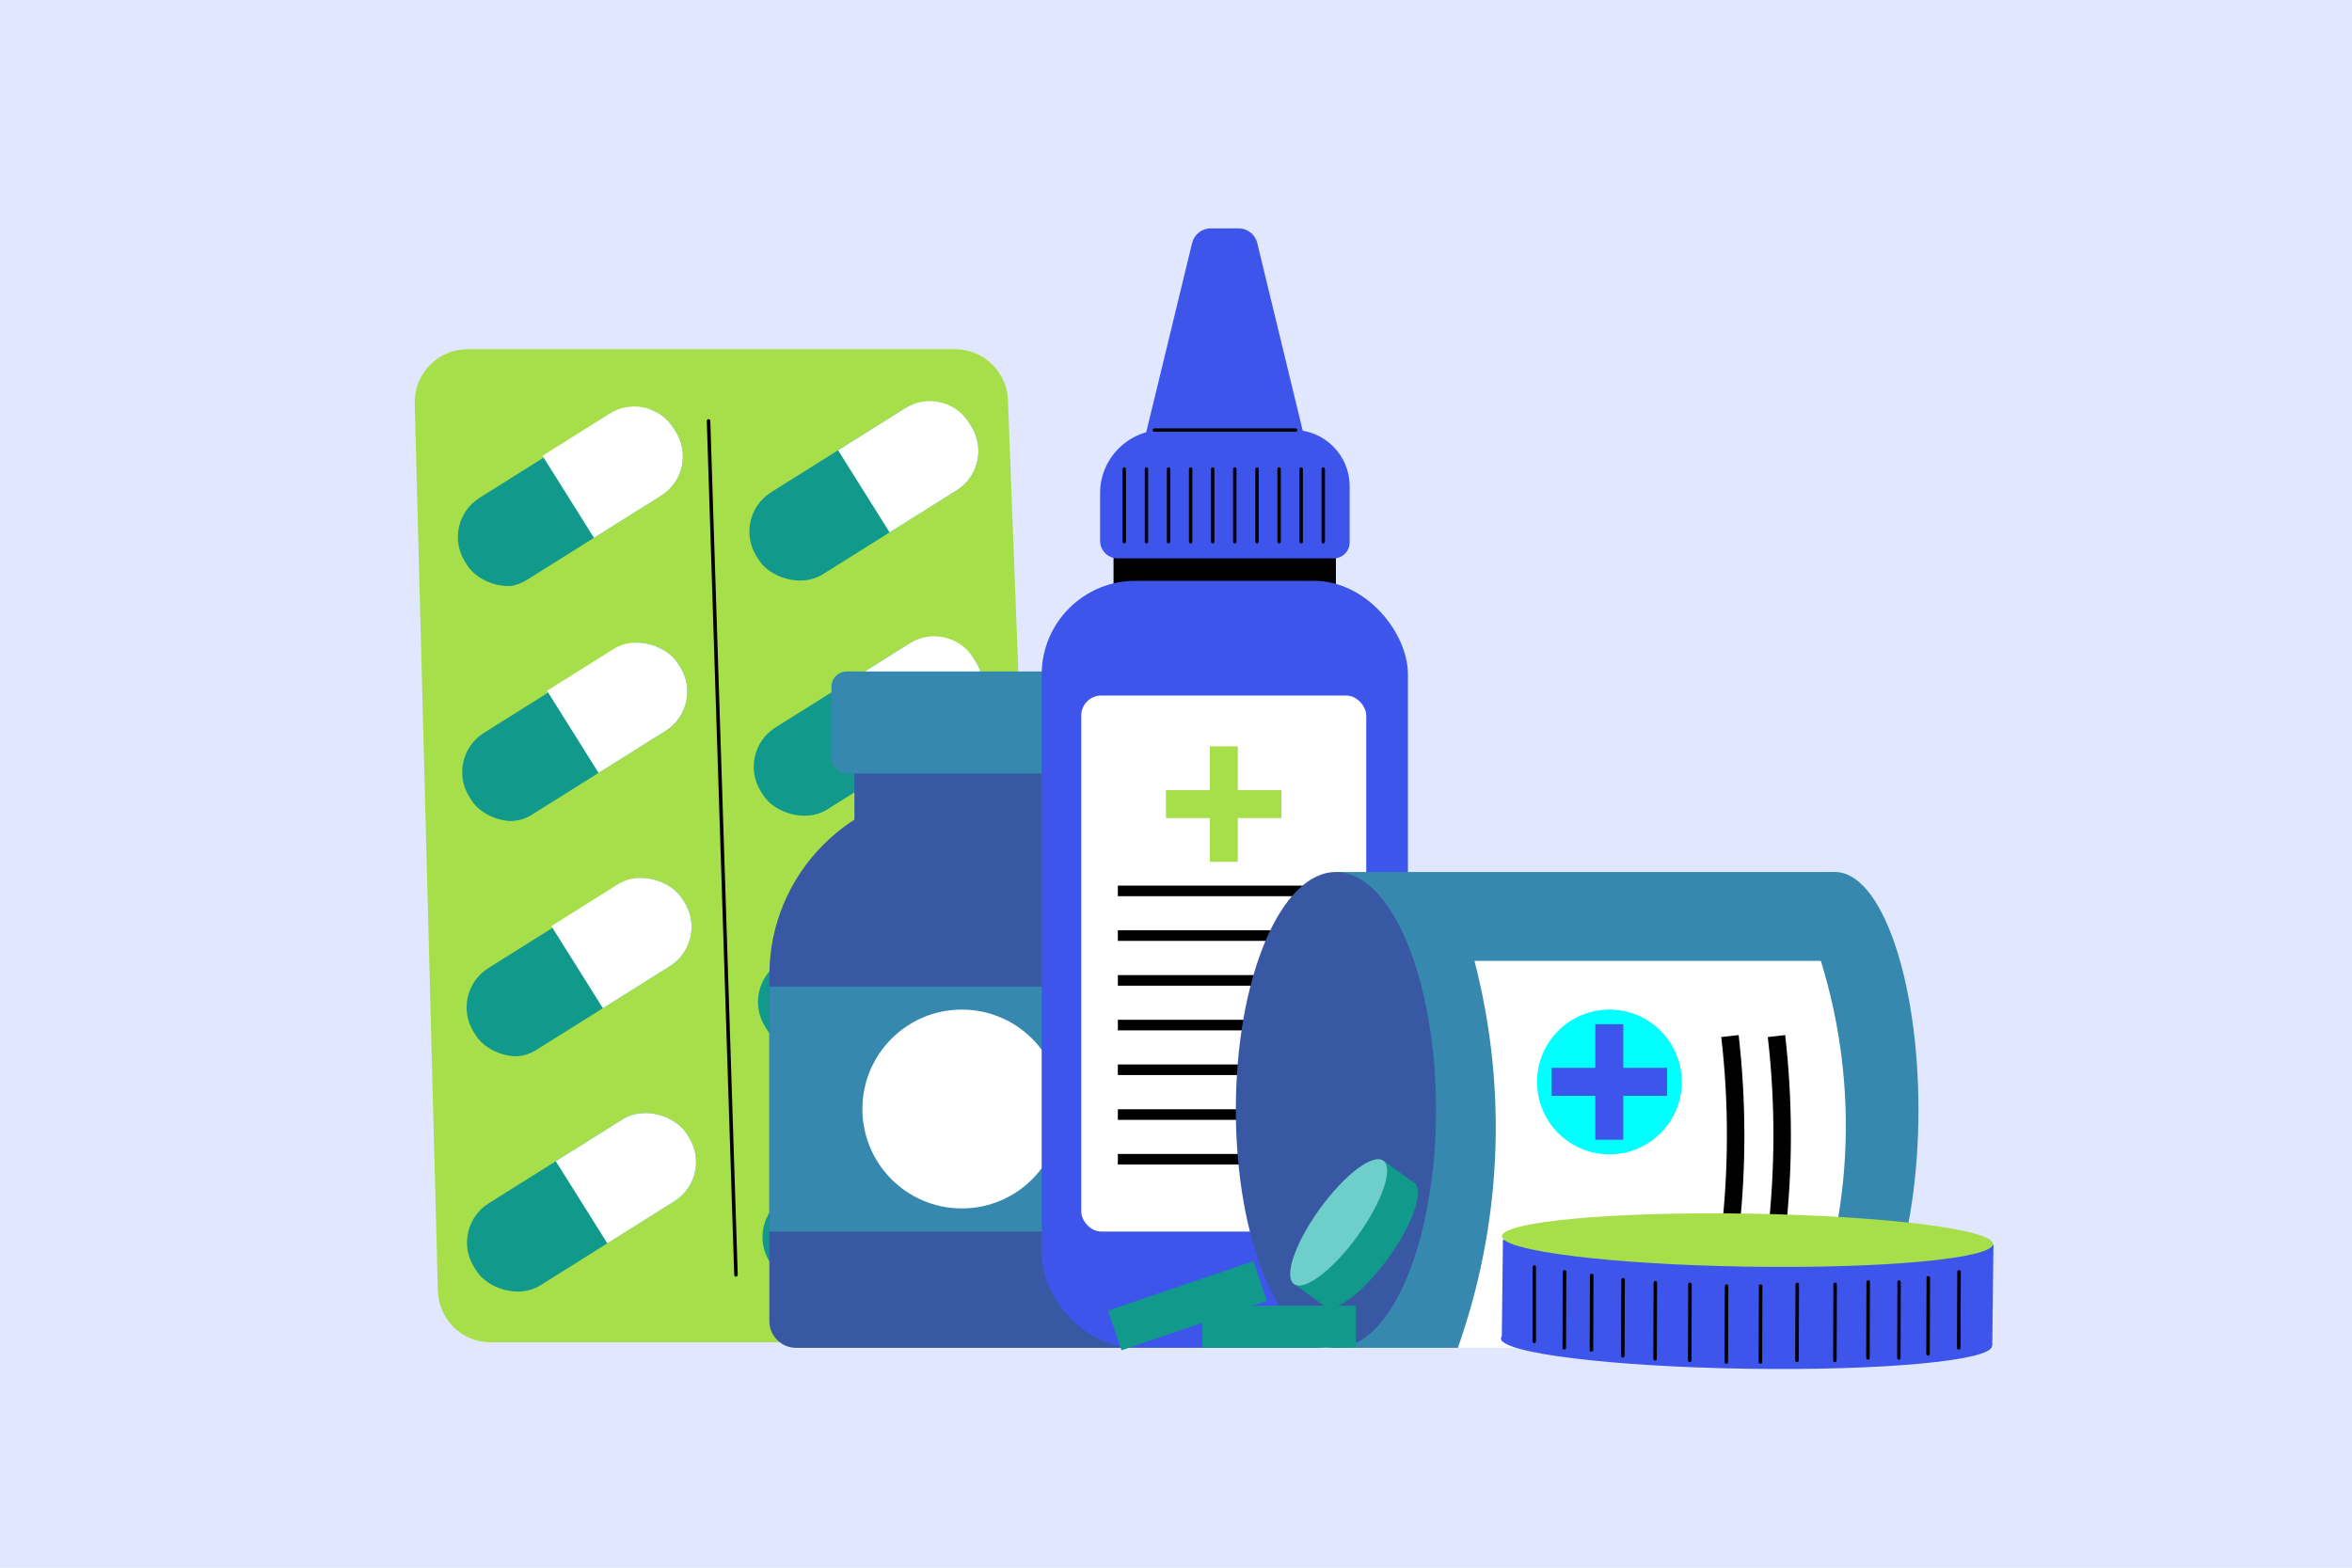 <?xml version="1.0" encoding="UTF-8"?>
<svg xmlns="http://www.w3.org/2000/svg" xmlns:xlink="http://www.w3.org/1999/xlink" id="Livello_1" version="1.1" viewBox="0 0 1800 1200">
  <defs>
    <style>
      .st0 {
        fill: none;
      }

      .st1 {
        fill: #a7df4a;
      }

      .st2 {
        fill: #11998c;
      }

      .st3 {
        fill: #3788af;
      }

      .st4 {
        clip-path: url(#clippath-1);
      }

      .st5 {
        clip-path: url(#clippath-3);
      }

      .st6 {
        clip-path: url(#clippath-4);
      }

      .st7 {
        clip-path: url(#clippath-2);
      }

      .st8 {
        clip-path: url(#clippath-7);
      }

      .st9 {
        clip-path: url(#clippath-6);
      }

      .st10 {
        clip-path: url(#clippath-5);
      }

      .st11 {
        fill: #3858a4;
      }

      .st12 {
        fill: #fff;
      }

      .st13 {
        fill: #3e55ec;
      }

      .st14 {
        fill: #e0e7ff;
      }

      .st15 {
        fill: aqua;
      }

      .st16 {
        fill: #6ecec9;
      }

      .st17 {
        clip-path: url(#clippath);
      }
    </style>
    <clipPath id="clippath">
      <path class="st0" d="M364,381l102.6-64.4c16.6-10.4,38.5-5.4,48.9,11.2l1.7,2.7c10.4,16.6,5.4,38.5-11.2,48.9l-102.6,64.4c-16.6,10.4-38.5,5.4-48.9-11.2l-1.7-2.7c-10.4-16.6-5.4-38.5,11.2-48.9h0Z"></path>
    </clipPath>
    <clipPath id="clippath-1">
      <path class="st0" d="M600.6,339h121.1c19.6,0,35.5,15.9,35.5,35.5v3.2c0,19.6-15.9,35.5-35.5,35.5h-121.1c-19.6,0-35.5-15.9-35.5-35.5v-3.2c0-19.6,15.9-35.5,35.5-35.5Z" transform="translate(-98.8 408.8) rotate(-32.1)"></path>
    </clipPath>
    <clipPath id="clippath-2">
      <rect class="st0" x="342.3" y="523.1" width="192.1" height="74.2" rx="35.5" ry="35.5" transform="translate(-230.7 318.6) rotate(-32.1)"></rect>
    </clipPath>
    <clipPath id="clippath-3">
      <path class="st0" d="M603.9,519h121.1c19.6,0,35.5,15.9,35.5,35.5v3.2c0,19.6-15.9,35.5-35.5,35.5h-121.1c-19.6,0-35.5-15.9-35.5-35.5v-3.2c0-19.6,15.9-35.5,35.5-35.5Z" transform="translate(-193.9 438.1) rotate(-32.1)"></path>
    </clipPath>
    <clipPath id="clippath-4">
      <rect class="st0" x="345.6" y="703.2" width="192.1" height="74.2" rx="35.5" ry="35.5" transform="translate(-325.9 347.9) rotate(-32.1)"></rect>
    </clipPath>
    <clipPath id="clippath-5">
      <path class="st0" d="M607.2,699h121.1c19.6,0,35.5,15.9,35.5,35.5v3.2c0,19.6-15.9,35.5-35.5,35.5h-121.1c-19.6,0-35.5-15.9-35.5-35.5v-3.2c0-19.6,15.9-35.5,35.5-35.5Z" transform="translate(-289.1 467.4) rotate(-32.1)"></path>
    </clipPath>
    <clipPath id="clippath-6">
      <rect class="st0" x="349" y="883.2" width="192.1" height="74.2" rx="35.5" ry="35.5" transform="translate(-421 377.2) rotate(-32.1)"></rect>
    </clipPath>
    <clipPath id="clippath-7">
      <rect class="st0" x="575.1" y="879" width="192.1" height="74.2" rx="35.5" ry="35.5" transform="translate(-384.2 496.7) rotate(-32.1)"></rect>
    </clipPath>
  </defs>
  <rect class="st14" x="-91.9" y="-38.2" width="1936" height="1307.3"></rect>
  <g>
    <rect x="852.2" y="416.8" width="170.2" height="44.2"></rect>
    <g>
      <path class="st1" d="M756.8,1027.5h-381.2c-22,0-39.9-17.5-40.5-39.5l-17.7-679.1c-.6-22.8,17.7-41.6,40.5-41.6h373c21.8,0,39.7,17.2,40.5,39l25.9,679.1c.9,23-17.5,42.1-40.5,42.1Z"></path>
      <g class="st17">
        <g>
          <rect class="st2" x="342" y="343.2" width="192.1" height="74.2" rx="35.5" ry="35.5" transform="translate(-135.1 290.9) rotate(-32.1)"></rect>
          <rect class="st12" x="424.5" y="289.1" width="105.7" height="118.6" transform="translate(-112.2 307) rotate(-32.1)"></rect>
        </g>
      </g>
      <g class="st4">
        <g>
          <rect class="st2" x="565.1" y="339" width="192.1" height="74.2" rx="35.5" ry="35.5" transform="translate(-98.8 408.8) rotate(-32.1)"></rect>
          <rect class="st12" x="650.7" y="285" width="105.7" height="118.6" transform="translate(-75.4 426.5) rotate(-32.1)"></rect>
        </g>
      </g>
      <g class="st7">
        <g>
          <rect class="st2" x="345.3" y="523.1" width="192.1" height="74.2" rx="35.5" ry="35.5" transform="translate(-230.2 320.2) rotate(-32.1)"></rect>
          <rect class="st12" x="428" y="469.1" width="105.7" height="118.6" transform="translate(-207.3 336.3) rotate(-32.1)"></rect>
        </g>
      </g>
      <g class="st5">
        <g>
          <rect class="st2" x="568.4" y="519" width="192.1" height="74.2" rx="35.5" ry="35.5" transform="translate(-193.9 438.1) rotate(-32.1)"></rect>
          <rect class="st12" x="654" y="464.9" width="105.7" height="118.6" transform="translate(-170.5 455.8) rotate(-32.1)"></rect>
        </g>
      </g>
      <g class="st6">
        <g>
          <rect class="st2" x="348.7" y="703.2" width="192.1" height="74.2" rx="35.5" ry="35.5" transform="translate(-325.4 349.5) rotate(-32.1)"></rect>
          <rect class="st12" x="431.3" y="649.2" width="105.7" height="118.6" transform="translate(-302.5 365.6) rotate(-32.1)"></rect>
        </g>
      </g>
      <g class="st10">
        <g>
          <rect class="st2" x="571.7" y="699" width="192.1" height="74.2" rx="35.5" ry="35.5" transform="translate(-289.1 467.4) rotate(-32.1)"></rect>
          <rect class="st12" x="657.5" y="644.9" width="105.7" height="118.6" transform="translate(-265.6 485.1) rotate(-32.1)"></rect>
        </g>
      </g>
      <g class="st9">
        <g>
          <rect class="st2" x="349" y="883.2" width="192.1" height="74.2" rx="35.5" ry="35.5" transform="translate(-421 377.2) rotate(-32.1)"></rect>
          <rect class="st12" x="434.6" y="829.2" width="105.7" height="118.6" transform="translate(-397.6 394.8) rotate(-32.1)"></rect>
        </g>
      </g>
      <g class="st8">
        <g>
          <rect class="st2" x="575.1" y="879" width="192.1" height="74.2" rx="35.5" ry="35.5" transform="translate(-384.2 496.7) rotate(-32.1)"></rect>
          <rect class="st12" x="660.7" y="824.8" width="105.7" height="118.6" transform="translate(-360.8 514.3) rotate(-32.1)"></rect>
        </g>
      </g>
      <path d="M563.2,977.2c-.7,0-1.3-.6-1.3-1.3l-21-653.7c0-.7.6-1.4,1.3-1.4s1.4.6,1.4,1.3l21,653.7c0,.3-.2,1.4-1.3,1.4h-.1Z"></path>
    </g>
    <g>
      <path class="st11" d="M730.2,605.1h12.6c77.6,0,140.6,63,140.6,140.6v265.6c0,11.2-9.1,20.4-20.4,20.4h-253.8c-11.2,0-20.4-9.1-20.4-20.4v-264.9c0-78,63.3-141.3,141.3-141.3h.1Z"></path>
      <rect class="st3" x="588.9" y="755.2" width="294.5" height="187.5"></rect>
      <rect class="st11" x="653.9" y="557.5" width="164.4" height="88.3"></rect>
      <rect class="st3" x="636.3" y="514" width="199.7" height="78.1" rx="11.7" ry="11.7"></rect>
      <circle class="st12" cx="736.1" cy="848.9" r="76.1"></circle>
    </g>
    <rect class="st13" x="797.2" y="444.6" width="280.3" height="587.1" rx="71.7" ry="71.7"></rect>
    <path class="st13" d="M890.2,329.1h99.7c23.7,0,43,19.3,43,43v43.1c0,6.8-5.5,12.2-12.2,12.2h-165.4c-7.4,0-13.4-6-13.4-13.4v-36.5c0-26.7,21.7-48.4,48.4-48.4h-.1Z"></path>
    <path class="st13" d="M986.4,363.2h-98.3c-9.5,0-16.5-8.9-14.3-18.2l38.5-158.9c1.6-6.6,7.5-11.3,14.3-11.3h21.3c6.8,0,12.7,4.6,14.3,11.3l38.5,158.9c2.2,9.3-4.8,18.2-14.3,18.2Z"></path>
    <path d="M991.6,330.5h-108.2c-.7,0-1.3-.6-1.3-1.3s.6-1.3,1.3-1.3h108.2c.7,0,1.3.6,1.3,1.3s-.6,1.3-1.3,1.3Z"></path>
    <path d="M860.4,416c-.7,0-1.3-.6-1.3-1.3v-55.7c0-.7.6-1.3,1.3-1.3s1.3.6,1.3,1.3v55.7c0,.7-.6,1.3-1.3,1.3Z"></path>
    <path d="M877.4,416c-.7,0-1.3-.6-1.3-1.3v-55.7c0-.7.6-1.3,1.3-1.3s1.3.6,1.3,1.3v55.7c0,.7-.6,1.3-1.3,1.3Z"></path>
    <path d="M894.3,416c-.7,0-1.3-.6-1.3-1.3v-55.7c0-.7.6-1.3,1.3-1.3s1.3.6,1.3,1.3v55.7c0,.7-.6,1.3-1.3,1.3Z"></path>
    <path d="M911.2,416c-.7,0-1.3-.6-1.3-1.3v-55.7c0-.7.6-1.3,1.3-1.3s1.3.6,1.3,1.3v55.7c0,.7-.6,1.3-1.3,1.3Z"></path>
    <path d="M928.1,416c-.7,0-1.3-.6-1.3-1.3v-55.7c0-.7.6-1.3,1.3-1.3s1.3.6,1.3,1.3v55.7c0,.7-.6,1.3-1.3,1.3Z"></path>
    <path d="M945,416c-.7,0-1.3-.6-1.3-1.3v-55.7c0-.7.6-1.3,1.3-1.3s1.3.6,1.3,1.3v55.7c0,.7-.6,1.3-1.3,1.3Z"></path>
    <path d="M962,416c-.7,0-1.3-.6-1.3-1.3v-55.7c0-.7.6-1.3,1.3-1.3s1.3.6,1.3,1.3v55.7c0,.7-.6,1.3-1.3,1.3Z"></path>
    <path d="M978.9,416c-.7,0-1.3-.6-1.3-1.3v-55.7c0-.7.6-1.3,1.3-1.3s1.3.6,1.3,1.3v55.7c0,.7-.6,1.3-1.3,1.3Z"></path>
    <path d="M995.8,416c-.7,0-1.3-.6-1.3-1.3v-55.7c0-.7.6-1.3,1.3-1.3s1.3.6,1.3,1.3v55.7c0,.7-.6,1.3-1.3,1.3Z"></path>
    <path d="M1012.7,416c-.7,0-1.3-.6-1.3-1.3v-55.7c0-.7.6-1.3,1.3-1.3s1.3.6,1.3,1.3v55.7c0,.7-.6,1.3-1.3,1.3Z"></path>
    <rect class="st12" x="827.5" y="532.4" width="218.1" height="410.3" rx="15.3" ry="15.3"></rect>
    <g>
      <rect class="st1" x="925.9" y="571.3" width="21.4" height="88.4"></rect>
      <rect class="st1" x="892.3" y="604.8" width="88.4" height="21.4"></rect>
    </g>
    <rect x="855.5" y="677.9" width="166.9" height="8.1"></rect>
    <rect x="855.5" y="712.1" width="166.9" height="8.1"></rect>
    <rect x="855.5" y="746.4" width="166.9" height="8.1"></rect>
    <rect x="855.5" y="780.6" width="166.9" height="8.1"></rect>
    <rect x="855.5" y="814.8" width="166.9" height="8.1"></rect>
    <rect x="855.5" y="849.1" width="166.9" height="8.1"></rect>
    <rect x="855.5" y="883.3" width="166.9" height="8.1"></rect>
    <rect class="st3" x="1022.4" y="667.5" width="382" height="364.2"></rect>
    <ellipse class="st11" cx="1022.4" cy="849.6" rx="76.6" ry="182.1"></ellipse>
    <ellipse class="st3" cx="1404.4" cy="849.6" rx="63.8" ry="182.1"></ellipse>
    <path class="st12" d="M1377.3,1031.7h-261.6c32.6-92.1,39-195,12.7-296.2h265.1c30.2,97.5,24.5,202.5-16.2,296.2Z"></path>
    <rect class="st2" x="920.2" y="999.5" width="117.5" height="32.1"></rect>
    <rect class="st2" x="850" y="983.4" width="117.5" height="32.1" transform="translate(-273.6 346.2) rotate(-18.8)"></rect>
    <g>
      <rect class="st2" x="978.8" y="930.2" width="116.6" height="29" transform="translate(-336.2 1230.9) rotate(-54.1)"></rect>
      <ellipse class="st2" cx="1048" cy="952.6" rx="58.3" ry="17.8" transform="translate(-338.1 1242.9) rotate(-54.1)"></ellipse>
      <ellipse class="st16" cx="1024.5" cy="935.7" rx="58.3" ry="17.8" transform="translate(-334.2 1216.9) rotate(-54.1)"></ellipse>
    </g>
    <circle class="st15" cx="1231.7" cy="828.2" r="55.4"></circle>
    <g>
      <rect class="st13" x="1220.9" y="784" width="21.4" height="88.4"></rect>
      <rect class="st13" x="1187.4" y="817.4" width="88.4" height="21.4"></rect>
    </g>
    <path d="M1330.6,945.7l-13.3-1.5c5.5-48,6-98.6,0-150.4l13.3-1.5c5.8,50.9,5.9,102.5,0,153.5h0Z"></path>
    <path d="M1366.2,945.7l-13.3-1.5c5.5-48,6-98.6,0-150.4l13.3-1.5c5.8,50.9,5.9,102.5,0,153.5h0Z"></path>
    <g>
      <polygon class="st13" points="1524.7 1030.2 1149.3 1026.5 1150.2 949 1525.6 952.7 1524.7 1030.2"></polygon>
      <ellipse class="st1" cx="1337.4" cy="949.3" rx="20.3" ry="187.9" transform="translate(367.2 2271.6) rotate(-89.1)"></ellipse>
      <ellipse class="st13" cx="1336.6" cy="1027.4" rx="20.3" ry="187.9" transform="translate(288.3 2347.7) rotate(-89.1)"></ellipse>
    </g>
    <path d="M1174.2,1028.1c-.7,0-1.3-.6-1.3-1.3v-57c0-.7.6-1.3,1.3-1.3s1.3.6,1.3,1.3v57c0,.7-.6,1.3-1.3,1.3Z"></path>
    <path d="M1195.8,1031.7l.2-58.2c0-1.8,2.7-1.7,2.7,0l-.2,58.2c0,1.8-2.7,1.7-2.7,0Z"></path>
    <path d="M1216.6,1034.5l.2-58.2c0-1.8,2.7-1.7,2.7,0l-.2,58c-1.6.2-1,.2-2.7.2Z"></path>
    <path d="M1240.6,1037.8l.2-58.2c0-1.8,2.7-1.7,2.7,0l-.2,58.2c0,1.8-2.7,1.7-2.7,0Z"></path>
    <path d="M1265.3,1040.1l.2-58.2c0-1.8,2.7-1.7,2.7,0l-.2,58.2c0,1.8-2.7,1.7-2.7,0Z"></path>
    <path d="M1291.8,1041.3l.2-58.2c0-1.8,2.7-1.7,2.7,0l-.2,58.2c0,1.8-2.7,1.7-2.7,0Z"></path>
    <path d="M1319.8,1042.6l.2-58.2c0-1.8,2.7-1.7,2.7,0l-.2,58.2c0,1.8-2.7,1.7-2.7,0Z"></path>
    <path d="M1345.9,1042.6l.2-58.2c0-1.8,2.7-1.7,2.7,0l-.2,58.2c0,1.8-2.7,1.7-2.7,0Z"></path>
    <path d="M1373.9,1041.3l.2-58.2c0-1.8,2.7-1.7,2.7,0l-.2,58.2c0,1.8-2.7,1.7-2.7,0Z"></path>
    <path d="M1402.9,1041.3l.2-58.2c0-1.8,2.7-1.7,2.7,0l-.2,58.2c0,1.8-2.7,1.7-2.7,0Z"></path>
    <path d="M1429.5,1040.8c-.7,0-1.3-.6-1.3-1.3l.2-58.2c0-1.8,2.7-1.7,2.7,0l-.2,58.2c0,.7-.6,1.3-1.3,1.3h0Z"></path>
    <path d="M1453.2,1040.8c-.7,0-1.3-.6-1.3-1.3l.2-58.2c0-.7.6-1.3,1.3-1.3s1.3.6,1.3,1.3l-.2,58.2c0,.7-.6,1.3-1.3,1.3Z"></path>
    <path d="M1474.2,1036.3l.2-58.2c0-1.8,2.7-1.7,2.7,0l-.2,58.2c0,1.8-2.7,1.7-2.7,0Z"></path>
    <path d="M1497.7,1031.7l.2-58.2c0-1.8,2.7-1.7,2.7,0l-.2,58.2c0,1.8-2.7,1.7-2.7,0Z"></path>
  </g>
</svg>
